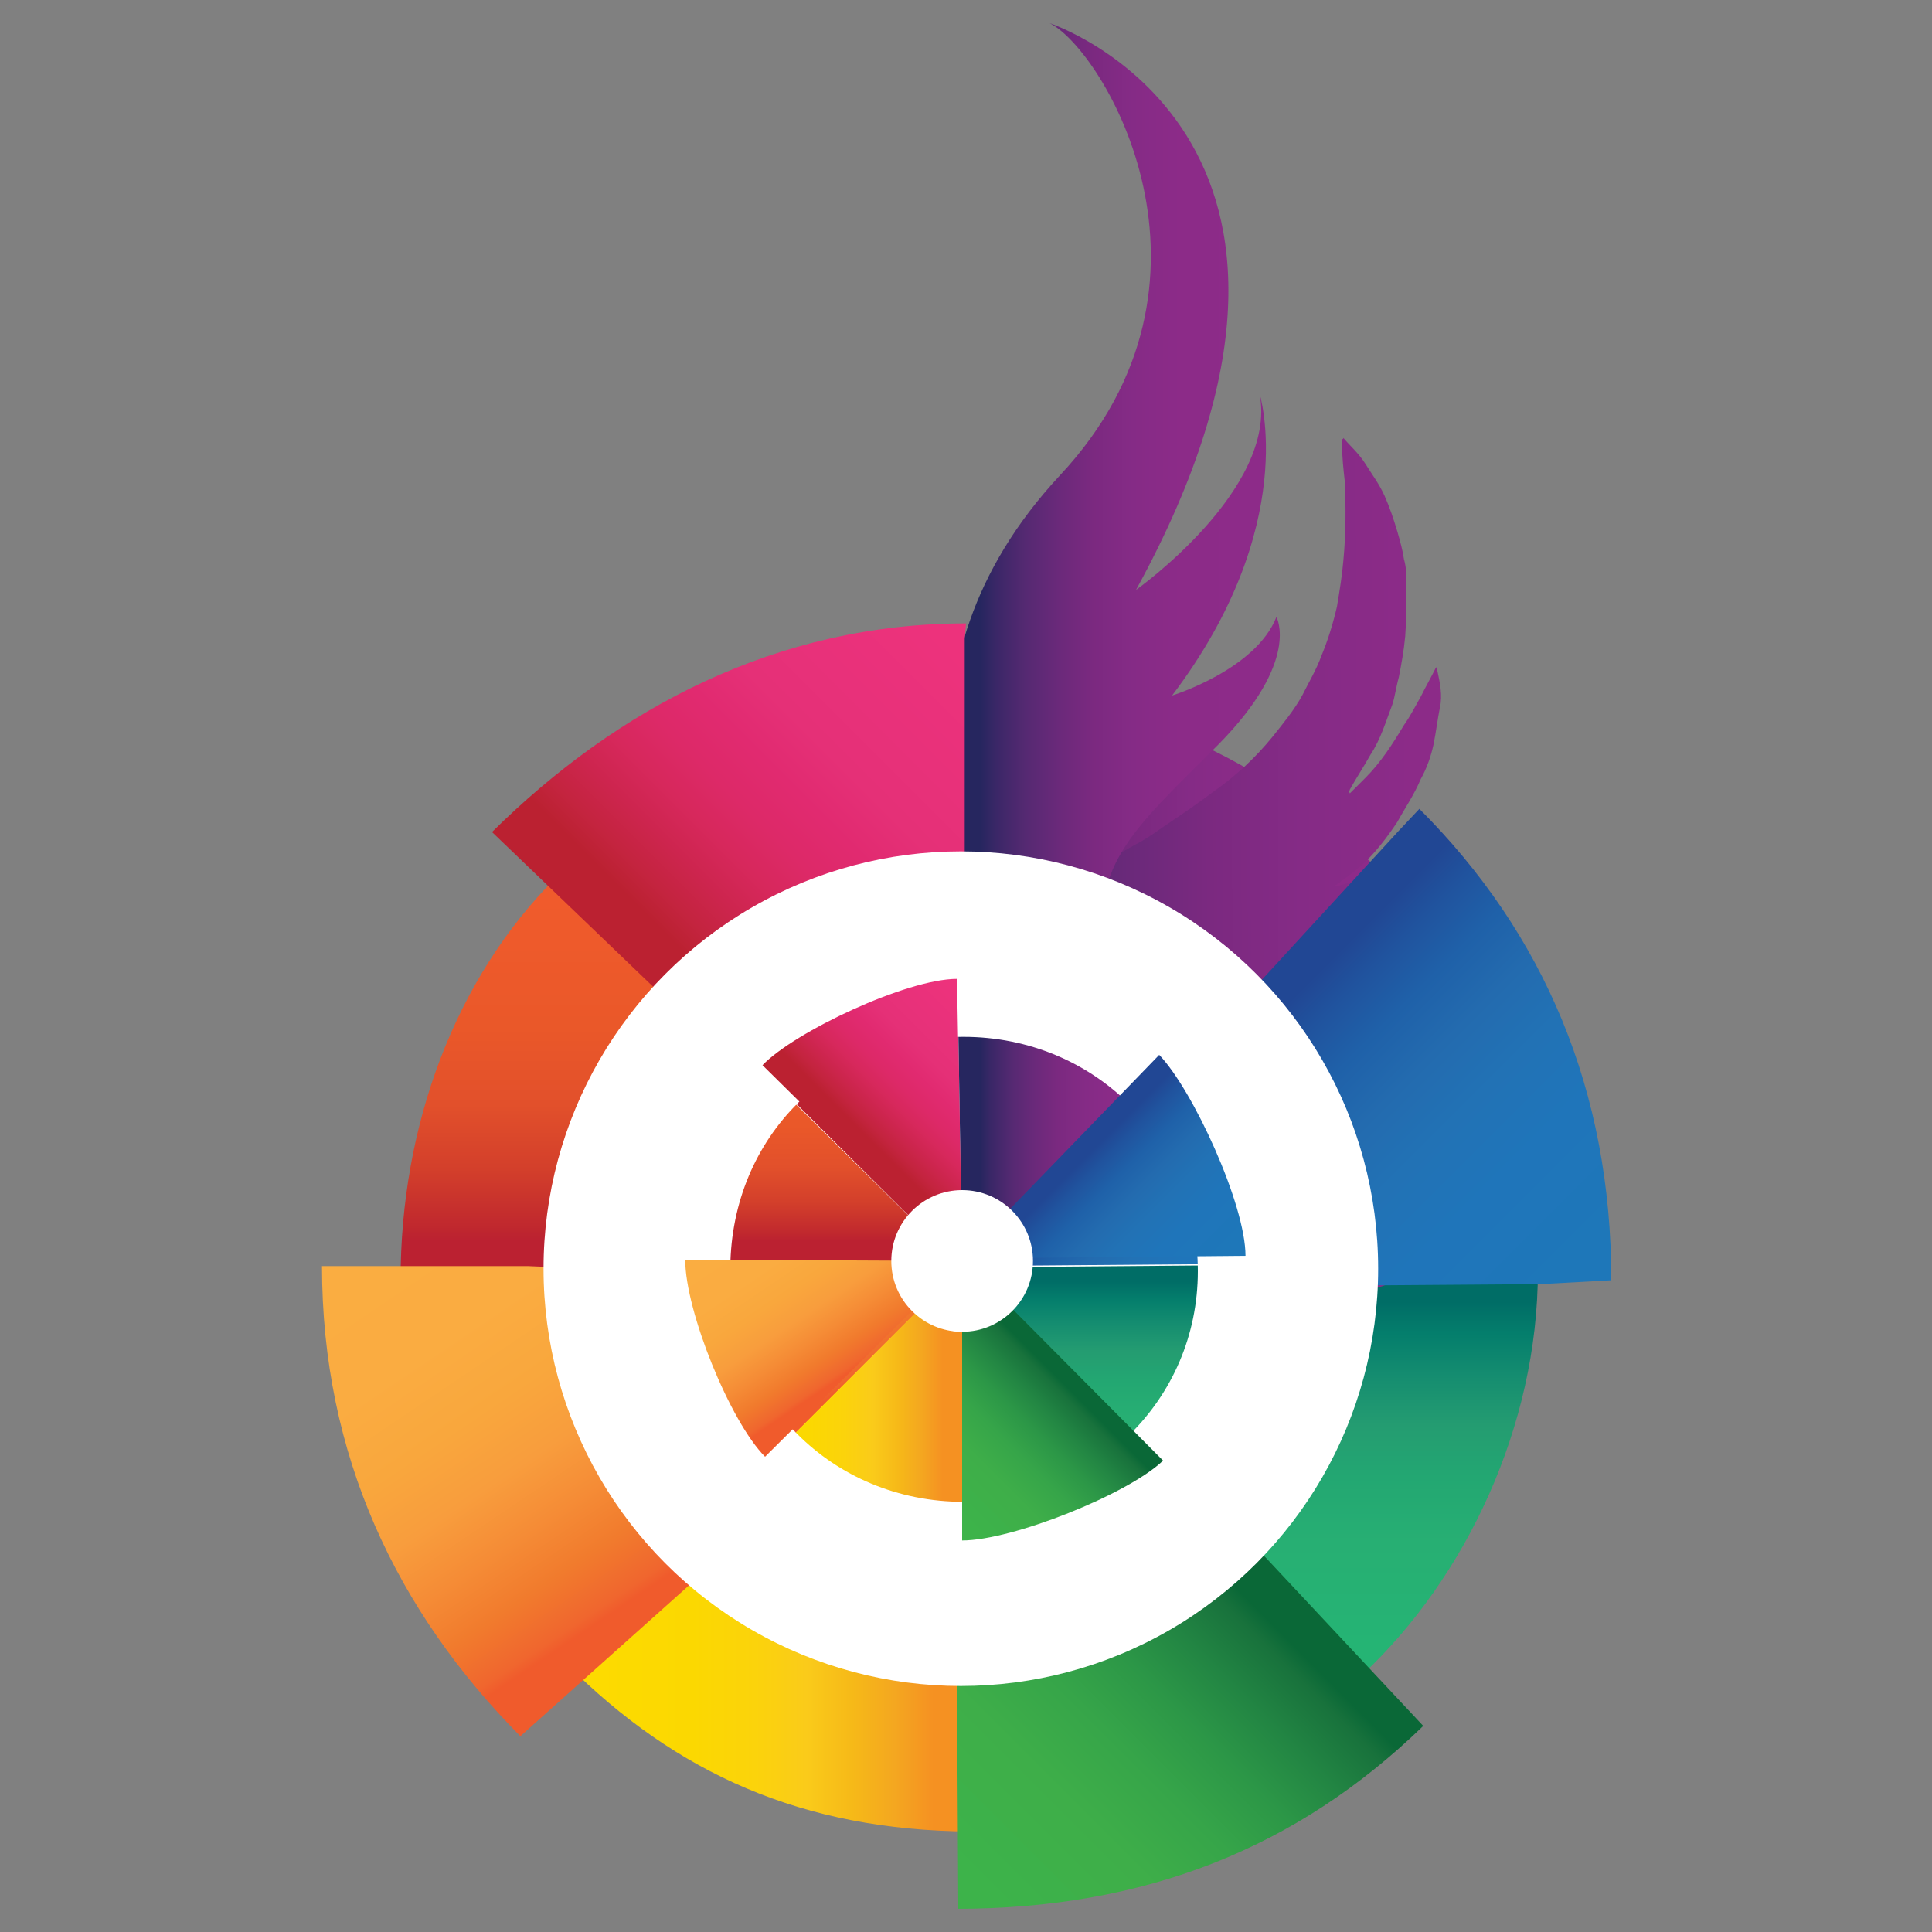 <svg xmlns="http://www.w3.org/2000/svg" xmlns:xlink="http://www.w3.org/1999/xlink" id="Layer_1" x="0px" y="0px" viewBox="0 0 150 150" style="enable-background:new 0 0 150 150;" xml:space="preserve"><rect x="0" y="0" width="150" height="150" fill="#808080" stroke="none"/> <style type="text/css"> .st0{fill:url(#SVGID_1_);} .st1{fill:url(#SVGID_2_);} .st2{fill:url(#SVGID_3_);} .st3{fill:url(#SVGID_4_);} .st4{fill:url(#SVGID_5_);} .st5{fill:url(#SVGID_6_);} .st6{fill:url(#SVGID_7_);} .st7{fill:url(#SVGID_8_);} .st8{fill:url(#SVGID_9_);} .st9{fill:url(#SVGID_10_);} .st10{fill:#FFFFFF;} .st11{clip-path:url(#SVGID_12_);} .st12{fill:url(#SVGID_13_);} .st13{fill:url(#SVGID_14_);} .st14{fill:url(#SVGID_15_);} .st15{fill:url(#SVGID_16_);} .st16{fill:url(#SVGID_17_);} .st17{fill:url(#SVGID_18_);} .st18{fill:url(#SVGID_19_);} .st19{fill:url(#SVGID_20_);} .st20{fill:url(#SVGID_21_);} .st21{fill:url(#SVGID_22_);} .st22{fill:url(#SVGID_23_);} .st23{fill:url(#SVGID_24_);} </style> <g> <g> <linearGradient id="SVGID_1_" gradientUnits="userSpaceOnUse" x1="-206.374" y1="-705.857" x2="-185.417" y2="-705.857" gradientTransform="matrix(1.603 0 0 -1.603 404.474 -1065.273)"> <stop offset="0" style="stop-color:#26265F"></stop> <stop offset="9.700001e-02" style="stop-color:#26265F"></stop> <stop offset="0.144" style="stop-color:#3A2767"></stop> <stop offset="0.234" style="stop-color:#552972"></stop> <stop offset="0.332" style="stop-color:#6A297A"></stop> <stop offset="0.438" style="stop-color:#7B2980"></stop> <stop offset="0.558" style="stop-color:#852B86"></stop> <stop offset="0.703" style="stop-color:#8C2B88"></stop> <stop offset="0.939" style="stop-color:#8D2B89"></stop> <stop offset="1" style="stop-color:#8D2B89"></stop> </linearGradient> <path class="st0" d="M74.6,66.8c17.5,2.5,15.7,6.5,21.7,12.2L107,67.5C98.5,59.1,87.3,53.4,73.6,54v12.8 C73.9,66.8,74.2,66.7,74.6,66.8z"></path> <linearGradient id="SVGID_2_" gradientUnits="userSpaceOnUse" x1="-205.209" y1="-746.035" x2="-224.852" y2="-746.035" gradientTransform="matrix(1.603 0 0 -1.603 404.474 -1065.273)"> <stop offset="0" style="stop-color:#F59122"></stop> <stop offset="9.700001e-02" style="stop-color:#F59122"></stop> <stop offset="0.193" style="stop-color:#F4A720"></stop> <stop offset="0.296" style="stop-color:#F6B918"></stop> <stop offset="0.41" style="stop-color:#FACB1A"></stop> <stop offset="0.537" style="stop-color:#FBD30B"></stop> <stop offset="0.691" style="stop-color:#FBD801"></stop> <stop offset="0.939" style="stop-color:#FDDB00"></stop> <stop offset="1" style="stop-color:#FDDB00"></stop> </linearGradient> <path class="st1" d="M54.2,119.6l-10.2,9.6c8.5,8.5,18.3,12.9,31.3,13l-0.9-11.6C68,128.1,60.2,125.6,54.2,119.6z"></path> <linearGradient id="SVGID_3_" gradientUnits="userSpaceOnUse" x1="-185.501" y1="-725.698" x2="-185.501" y2="-745.48" gradientTransform="matrix(1.603 0 0 -1.603 404.474 -1065.273)"> <stop offset="0" style="stop-color:#006D66"></stop> <stop offset="9.700001e-02" style="stop-color:#006D66"></stop> <stop offset="0.174" style="stop-color:#047E6C"></stop> <stop offset="0.279" style="stop-color:#158D70"></stop> <stop offset="0.396" style="stop-color:#249C71"></stop> <stop offset="0.526" style="stop-color:#23A772"></stop> <stop offset="0.684" style="stop-color:#27AF73"></stop> <stop offset="0.939" style="stop-color:#25B474"></stop> <stop offset="1" style="stop-color:#25B474"></stop> </linearGradient> <path class="st2" d="M94.7,118.8l11.1,11.2c8-7.5,13.6-19.3,13.6-31.3l-14.6,0.1C103.3,112.3,100.8,112.7,94.7,118.8z"></path> <linearGradient id="SVGID_4_" gradientUnits="userSpaceOnUse" x1="-223.331" y1="-726.553" x2="-223.331" y2="-706.841" gradientTransform="matrix(1.603 0 0 -1.603 404.474 -1065.273)"> <stop offset="0" style="stop-color:#BB2131"></stop> <stop offset="9.700001e-02" style="stop-color:#BB2131"></stop> <stop offset="0.131" style="stop-color:#C0282E"></stop> <stop offset="0.272" style="stop-color:#D33F2B"></stop> <stop offset="0.431" style="stop-color:#E2502B"></stop> <stop offset="0.623" style="stop-color:#EA5829"></stop> <stop offset="0.939" style="stop-color:#F05B2C"></stop> <stop offset="1" style="stop-color:#F05B2C"></stop> </linearGradient> <path class="st3" d="M61.9,86L43.2,68.1c-7.9,7.9-12.1,19.3-12.1,31.3l-0.3-0.7L57,98.2C61.9,86,57.6,92.9,61.9,86z"></path> </g> <linearGradient id="SVGID_5_" gradientUnits="userSpaceOnUse" x1="29.637" y1="80.177" x2="89.312" y2="80.177" gradientTransform="matrix(1 -3.578628e-03 -3.578628e-03 -1 38.401 152.278)"> <stop offset="0" style="stop-color:#26265F"></stop> <stop offset="9.700001e-02" style="stop-color:#26265F"></stop> <stop offset="0.144" style="stop-color:#3A2767"></stop> <stop offset="0.234" style="stop-color:#552972"></stop> <stop offset="0.332" style="stop-color:#6A297A"></stop> <stop offset="0.438" style="stop-color:#7B2980"></stop> <stop offset="0.558" style="stop-color:#852B86"></stop> <stop offset="0.703" style="stop-color:#8C2B88"></stop> <stop offset="0.939" style="stop-color:#8D2B89"></stop> <stop offset="1" style="stop-color:#8D2B89"></stop> </linearGradient> <path class="st4" d="M74.7,76.9c0,0.1,0,0.2,0,0.3c0.2-0.4,0.4-0.7,0.6-1.1c0.8-1.5,1.8-2.8,2.9-4c0.9-1,2-1.8,3.1-2.6 c1.1-0.8,2.3-1.5,3.5-2.1c1.1-0.5,2.2-1.2,3.3-1.8c1-0.5,1.9-1.2,2.8-1.8c1.2-0.8,2.2-1.5,3.4-2.4c1.7-1.2,3.2-2.6,4.5-4.2 c0.8-1,1.7-2.1,2.3-3.2c0.5-1,1.1-2,1.5-3.1c0.5-1.2,0.9-2.5,1.2-3.8c0.2-1.2,0.4-2.4,0.5-3.6c0.2-2.1,0.2-4.2,0.1-6.2 c-0.1-0.9-0.2-1.8-0.2-2.7c0-0.2,0-0.3,0-0.5c0,0,0.1,0,0.1-0.1c0.5,0.6,1.2,1.2,1.7,2c0.5,0.8,1.1,1.6,1.5,2.5s0.7,1.8,1,2.8 c0.2,0.7,0.4,1.4,0.5,2.1c0.2,0.7,0.2,1.3,0.2,2c0,1.3,0,2.7-0.1,4c-0.1,1.1-0.3,2.2-0.5,3.2c-0.2,0.7-0.3,1.5-0.5,2.1 c-0.5,1.3-0.9,2.7-1.7,3.9c-0.5,0.9-1.1,1.8-1.6,2.7c0,0.1-0.1,0.1-0.1,0.2c0,0,0.1,0,0.1,0.1c0.4-0.4,0.8-0.8,1.2-1.2 c1.2-1.2,2.1-2.6,3-4.1c0.5-0.7,0.9-1.5,1.3-2.2c0.4-0.8,0.8-1.5,1.2-2.3c0.1,0.1,0.1,0.2,0.1,0.3c0.2,0.9,0.4,1.9,0.2,2.8 c-0.2,1-0.3,1.9-0.5,2.9c-0.2,0.9-0.5,1.8-1,2.7c-0.5,1.2-1.2,2.2-1.8,3.3c-0.8,1.2-1.7,2.4-2.8,3.4c-0.7,0.6-1.4,1.1-2.1,1.6 c0.2,0.1,1.9-0.5,3.1-1.2c1-0.5,1.9-1.2,2.7-2.1h0.1c-0.1,0.4-0.1,0.8-0.2,1.1c-0.5,2.1-1.7,3.8-3.2,5.2c-0.3,0.3-0.7,0.6-1.2,1.1 c0.2,0,0.3,0.1,0.5,0.1c0.5,0,0.9,0,1.4,0c0.1,0,0.2,0.2,0.2,0.2c0,0.3,0,0.6-0.1,0.8c0,0.4-0.1,0.7-0.1,1.1c-0.4,0-0.8,0-1.2,0 c-0.3,0-0.5,0-0.7,0.2c-0.9,1.4-2.2,2.5-3.5,3.3c-0.8,0.5-1.8,0.9-2.7,1.3c-1.2,0.5-2.5,0.8-3.9,1.2c-0.6,0.2-1.3,0.2-2,0.4 c-0.1,0-0.2,0.1-0.3,0.2c2.2,0.5,4.3,0.7,6.5,0.2c-0.5,0.6-1,1-1.5,1.3c-1.2,0.7-2.5,1.2-3.9,1.4c-1.5,0.3-2.9,0.4-4.5,0.5 c-0.1,0-0.1,0-0.2,0c0.2,0.2,0.3,0.5,0.4,0.7c0.5,0.8,0.9,1.8,1.4,2.6c0.3,0.5,0.7,0.9,1.3,1.2c0.2,0.1,0.3,0.1,0.5,0.2v0.1 c-0.2,0-0.5,0.1-0.8,0c-0.8-0.1-1.7-0.5-2.4-0.9c-1.3-1-2.6-2-3.9-3c-0.8-0.6-1.7-1.3-2.7-1.7c-0.1,0-0.1,0-0.2,0 c0.4,0.3,0.8,0.6,1.2,0.9c1.5,1.2,2.7,2.4,4,3.7c0.9,0.9,1.8,1.8,2.9,2.6c0.3,0.2,0.7,0.4,1,0.6c-1.8-0.2-3.5-0.8-5.3-1.5 c0.1,0.1,0.1,0.1,0.2,0.2c1.1,0.5,2.2,1,3.2,1.5s2.1,0.8,3.2,1.2c0.8,0.2,1.7,0.5,2.5,0.6c1.7,0.4,3.3,0.5,5,0.5 c0.7,0,1.5-0.1,2.2-0.2c0.8-0.2,1.6-0.5,2.5-0.7c-0.1,0.2-0.2,0.3-0.3,0.4c-0.6,0.6-1.4,1-2.2,1.3c-0.9,0.3-1.9,0.6-2.8,0.7 C98.7,96,97.6,96,96.5,96c-0.8,0-1.5-0.2-2.4-0.2c-0.1,0-0.2,0-0.2,0v0.1c0.6,0.2,1.3,0.3,1.9,0.5c0.7,0.1,1.3,0.2,2,0.2 c0.8,0.1,1.7,0.1,2.6,0.1c1-0.1,2.1-0.2,3.1-0.3c0.9-0.2,1.8-0.2,2.8-0.4c0.8-0.2,1.5-0.3,2.2-0.5c0.7-0.2,1.5-0.4,2.2-0.5 c0.1,0,0.2,0,0.3,0c-0.2,0.2-0.3,0.4-0.5,0.5c-1.2,1-2.5,1.7-4,2.2c-0.8,0.2-1.8,0.5-2.6,0.7c-0.6,0.2-1.3,0.2-1.9,0.2 c-0.8,0.1-1.5,0.1-2.2,0.1c-0.8,0-1.7-0.1-2.5-0.2c-0.2,0-0.3,0-0.5,0.1c4.8,1.5,9.6,1.2,14.2-0.4c-3.2,1.8-6.5,2.7-10.1,2.8 c-3.6,0.2-7-0.5-10.3-2c0.8,0.6,1.6,1.1,2.5,1.5c-2.7-0.2-5.2-0.8-7.5-2.5c0,0,0,0.1-0.1,0.1c0.3,0.2,0.5,0.5,0.8,0.8 c0.3,0.2,0.6,0.5,0.8,0.7c-1.9-0.5-3.8-1.2-5.2-2.7l-0.1,0.1c0.2,0.3,0.4,0.6,0.6,0.8C83,98,83,98.4,82.7,99 c-0.2,0.5-0.5,0.9-0.6,1.5c-0.1,0.1-0.2,0.2-0.2,0.3c0-0.4,0.1-0.8,0.1-1.1h-0.1c-0.3,0.5-0.6,1.2-0.8,1.7H81c0-0.4,0-0.7,0-1.1 c0,0,0,0-0.1-0.1c-0.2,0.2-0.4,0.5-0.5,0.8c-0.7,1.3-1.6,2.3-2.8,3.2c0.1-0.3,0.2-0.6,0.3-1c-1.4,1.3-2.8,2.7-4.1,4 c0.2,0.2,0.5,0.4,0.8,0.7c0.2,0.3,0.5,0.6,0.7,1c0.2,0.5,0,0.8-0.5,1c-0.3,0.1-0.6,0.1-0.9,0.1c0.1-0.1,0.2-0.2,0.2-0.3 c0.3-0.4,0.2-0.8-0.1-1c-0.9-0.6-2-0.8-3.2-0.5c-0.5,0.1-0.8,0.5-0.8,1c-0.3-0.4-0.4-0.8-0.3-1.2c0.1-0.3,0.3-0.5,0.6-0.6 c0.4-0.1,0.7-0.2,1.1-0.3c-0.5-0.2-1.1-0.1-1.8,0.4c-0.1-0.4-0.2-0.8,0.1-1.2c0.3-0.4,0.7-0.2,1.1-0.3c-0.2-0.1-0.5-0.2-0.7-0.4 c0.5-0.2,0.8-0.2,1.2-0.2c0.4,0.2,0.8,0.3,1.2,0.5c0-0.3-0.2-0.6-0.6-0.8c-0.3-0.1-0.6-0.2-1-0.2c-0.7,0-1.3,0-2,0.2 c-0.5,0.2-0.8,0.5-0.7,1.2c-0.4-0.4-0.6-0.8-0.5-1.3s0.5-0.6,0.8-0.8c0.2-0.1,0.5-0.2,0.8-0.2c-0.5-0.2-1.3,0.1-1.8,0.6 c-0.2-0.2-0.3-0.8-0.2-1.2c0.1-0.2,0.2-0.2,1.1-0.5c-0.2-0.1-0.5-0.2-0.7-0.2v-0.1c0.2-0.1,0.5-0.2,0.7-0.2 c0.6-0.1,1.2,0.1,1.8,0.3c0.2,0.1,0.4,0.2,0.5,0.2c0.2,0.1,0.3,0,0.4-0.2c0.2-0.4,0.4-0.8,0.6-1.1c0.1-0.2,0-0.5-0.2-0.5 c0,0-0.1,0-0.2,0.1c-0.1,0.1-0.2,0.2-0.2,0.3c0.2-0.4,0.4-0.8,0.5-1.1l-0.1-0.1c-0.2,0.1-0.2,0.1-0.4,0.2c-0.1-0.2,0-0.5,0.2-0.8 c0.4-0.6,0.8-1.2,1.2-1.8c0-0.1,0.1-0.1,0.1-0.2c-0.1,0-0.2,0.1-0.3,0.1c0.4-0.6,0.7-1.2,1-1.8c0,0,0,0,0-0.1 c0.2-0.2,0.3-0.4,0.2-0.7c-0.3-0.9-0.5-1.8-0.8-2.8c-0.2-0.5-0.6-1-0.9-1.5c0-0.1-0.1-0.1-0.2-0.2c0.5,0.2,0.8,0.4,1.2,0.6v-0.1 c-0.3-0.2-0.7-0.5-1-0.8c-0.5-0.4-0.8-0.8-1.3-1.3c-1.2-1.2-2.4-2.5-3.6-3.8c-0.8-0.8-1.6-1.4-2.6-1.9c1.7,0.3,3.2,1.1,4.8,1.8 c0,0,0-0.1,0.1-0.1c-0.5-0.3-0.9-0.6-1.4-0.9c-1.1-0.6-2.2-1.2-3.3-1.7c-1.2-0.5-2.4-0.9-3.6-1.2c-1.2-0.3-2.5-0.4-3.8-0.4 c-0.8,0.1-1.7,0.2-2.5,0.6c-0.5,0.2-0.7,0.6-0.3,1.3c-0.5-0.1-0.8-0.2-1.2-0.5c-0.7-0.5-0.8-1.3-0.3-2.1c0.2-0.5,0.6-0.8,1-1.2 c0.1-0.2,0.2-0.2,0.2-0.4c0.1-0.8,0.3-1.6,0.7-2.4c0.5-0.8,1.1-1.5,1.8-2.1c0.7-0.5,1.5-0.8,2.3-1c0.5-0.1,1-0.2,1.5-0.2 c0.6-0.1,1.3-0.2,1.9-0.1c1,0.1,2,0.2,2.9,0.4c0.7,0.2,1.4,0.3,2.1,0.5c1.1,0.4,2.1,0.8,3.1,1.2c0.5,0.2,0.9,0.5,1.4,0.8 c0.1,0,0.1,0.1,0.2,0c-0.1-0.1-0.1-0.2-0.2-0.2c-0.4-0.3-0.8-0.6-1.2-1c-0.1-0.1-0.2-0.2-0.2-0.2"></path> <linearGradient id="SVGID_6_" gradientUnits="userSpaceOnUse" x1="73.614" y1="111.054" x2="99.23" y2="111.054" gradientTransform="matrix(1 0 0 -1 0 150.39)"> <stop offset="0" style="stop-color:#26265F"></stop> <stop offset="9.700001e-02" style="stop-color:#26265F"></stop> <stop offset="0.144" style="stop-color:#3A2767"></stop> <stop offset="0.234" style="stop-color:#552972"></stop> <stop offset="0.332" style="stop-color:#6A297A"></stop> <stop offset="0.438" style="stop-color:#7B2980"></stop> <stop offset="0.558" style="stop-color:#852B86"></stop> <stop offset="0.703" style="stop-color:#8C2B88"></stop> <stop offset="0.939" style="stop-color:#8D2B89"></stop> <stop offset="1" style="stop-color:#8D2B89"></stop> </linearGradient> <path class="st5" d="M75.7,68c0,0-7.5-16,6.6-31.1s3.4-33-0.8-35.1c0,0,26.1,8.6,6.7,44c0,0,11-7.8,9.6-15.2c0,0,3.2,10.2-6.8,23.4 c0,0,6.5-2,8.1-6.1c0,0,1.9,3.4-4.5,9.9c-6.5,6.5-10.7,9.9-8.2,17.1s-11-6.8-11-6.8"></path> <g> <linearGradient id="SVGID_7_" gradientUnits="userSpaceOnUse" x1="-222.07" y1="-711.027" x2="-205.514" y2="-694.471" gradientTransform="matrix(1.603 0 0 -1.603 404.474 -1065.273)"> <stop offset="0" style="stop-color:#BB2131"></stop> <stop offset="9.700001e-02" style="stop-color:#BB2131"></stop> <stop offset="0.155" style="stop-color:#C4243F"></stop> <stop offset="0.231" style="stop-color:#CD254E"></stop> <stop offset="0.313" style="stop-color:#D7285C"></stop> <stop offset="0.4" style="stop-color:#DD2968"></stop> <stop offset="0.496" style="stop-color:#E12A70"></stop> <stop offset="0.603" style="stop-color:#E53077"></stop> <stop offset="0.732" style="stop-color:#E8317A"></stop> <stop offset="0.939" style="stop-color:#ED327C"></stop> <stop offset="1" style="stop-color:#ED327C"></stop> </linearGradient> <path class="st6" d="M52.9,77.2c9.6-7.9,12.6-7.9,22-8.3V49.6l0.1-1.2c-14.7,0-27.1,6.6-36.8,16.2l12.5,12"></path> <linearGradient id="SVGID_8_" gradientUnits="userSpaceOnUse" x1="-220.92" y1="-744.332" x2="-234.481" y2="-724.228" gradientTransform="matrix(1.603 0 0 -1.603 404.474 -1065.273)"> <stop offset="0" style="stop-color:#F05B2C"></stop> <stop offset="9.700001e-02" style="stop-color:#F05B2C"></stop> <stop offset="0.12" style="stop-color:#F0662E"></stop> <stop offset="0.22" style="stop-color:#F17B2D"></stop> <stop offset="0.327" style="stop-color:#F58C36"></stop> <stop offset="0.445" style="stop-color:#F89D3D"></stop> <stop offset="0.577" style="stop-color:#F9A73D"></stop> <stop offset="0.736" style="stop-color:#FAAC41"></stop> <stop offset="0.994" style="stop-color:#FAAD41"></stop> <stop offset="1" style="stop-color:#FAAD41"></stop> </linearGradient> <path class="st7" d="M41,98.3H25c0,14.7,5.8,26.8,15.4,36.5l14.2-12.7c-8.2-10.2-8.8-14.2-8.8-23.6L41,98.3z"></path> <linearGradient id="SVGID_9_" gradientUnits="userSpaceOnUse" x1="-189.296" y1="-741.496" x2="-205.317" y2="-757.516" gradientTransform="matrix(1.603 0 0 -1.603 404.474 -1065.273)"> <stop offset="0" style="stop-color:#0A6837"></stop> <stop offset="9.700001e-02" style="stop-color:#0A6837"></stop> <stop offset="0.139" style="stop-color:#18723C"></stop> <stop offset="0.25" style="stop-color:#228543"></stop> <stop offset="0.372" style="stop-color:#2C9747"></stop> <stop offset="0.509" style="stop-color:#36A549"></stop> <stop offset="0.673" style="stop-color:#3EAE49"></stop> <stop offset="0.939" style="stop-color:#3DB34A"></stop> <stop offset="1" style="stop-color:#3DB34A"></stop> </linearGradient> <path class="st8" d="M74.3,130.5l0.1,17.7c-0.1,0-0.1,0-0.2,0l0,0c14.7,0,26.5-4.7,36.3-14.2l-13.1-14 c-10.6,7.6-11.8,10.1-21.2,10.1C76,130.1,74.3,130.5,74.3,130.5z"></path> <linearGradient id="SVGID_10_" gradientUnits="userSpaceOnUse" x1="-189.924" y1="-709.955" x2="-173.856" y2="-726.023" gradientTransform="matrix(1.603 0 0 -1.603 404.474 -1065.273)"> <stop offset="0" style="stop-color:#214794"></stop> <stop offset="9.700001e-02" style="stop-color:#214794"></stop> <stop offset="0.171" style="stop-color:#20539E"></stop> <stop offset="0.277" style="stop-color:#1F61A9"></stop> <stop offset="0.394" style="stop-color:#236BAF"></stop> <stop offset="0.525" style="stop-color:#2272B5"></stop> <stop offset="0.683" style="stop-color:#1F75BA"></stop> <stop offset="0.939" style="stop-color:#1E77B9"></stop> <stop offset="1" style="stop-color:#1E77B9"></stop> </linearGradient> <path class="st9" d="M97.3,76.8c9.9,10,8.6,13.2,8.8,23l13.5-0.1c0,0.1,0-0.1,0,0l5.5-0.3c0-14.7-5.2-26.9-14.9-36.6l-1.6,1.7"></path> </g> <circle class="st10" cx="74.6" cy="98.5" r="32.4"></circle> <g> <g> <g> <defs> <path id="SVGID_11_" d="M74.8,80.5c10.2,0,18.2,8,18.2,18.2c0,10-8.1,17.9-18.2,17.9c-10.2,0-18.2-8-18.1-18.2 C56.8,88.2,64.6,80.5,74.8,80.5z M79.7,98.5c0.1-2.8-2-4.9-4.8-5c-2.8-0.1-4.9,1.9-5,4.7c-0.1,2.8,2.1,5.2,4.9,5.2 C77.6,103.3,79.7,101.2,79.7,98.5z"></path> </defs> <clipPath id="SVGID_12_"> <use xlink:href="#SVGID_11_" style="overflow:visible;"></use> </clipPath> <g class="st11"> <g> <linearGradient id="SVGID_13_" gradientUnits="userSpaceOnUse" x1="-211.15" y1="-720.451" x2="-203.464" y2="-712.765" gradientTransform="matrix(1.603 0 0 -1.603 404.474 -1065.273)"> <stop offset="0" style="stop-color:#BB2131"></stop> <stop offset="9.700001e-02" style="stop-color:#BB2131"></stop> <stop offset="0.155" style="stop-color:#C4243F"></stop> <stop offset="0.231" style="stop-color:#CD254E"></stop> <stop offset="0.313" style="stop-color:#D7285C"></stop> <stop offset="0.4" style="stop-color:#DD2968"></stop> <stop offset="0.496" style="stop-color:#E12A70"></stop> <stop offset="0.603" style="stop-color:#E53077"></stop> <stop offset="0.732" style="stop-color:#E8317A"></stop> <stop offset="0.939" style="stop-color:#ED327C"></stop> <stop offset="1" style="stop-color:#ED327C"></stop> </linearGradient> <path class="st12" d="M74.7,98.5l-0.4-24.9c-4.4,0-14.2,4.6-17.1,7.5L74.7,98.5z"></path> <linearGradient id="SVGID_14_" gradientUnits="userSpaceOnUse" x1="-210.332" y1="-732.341" x2="-216.702" y2="-722.896" gradientTransform="matrix(1.603 0 0 -1.603 404.474 -1065.273)"> <stop offset="0" style="stop-color:#F05B2C"></stop> <stop offset="9.700001e-02" style="stop-color:#F05B2C"></stop> <stop offset="0.12" style="stop-color:#F0662E"></stop> <stop offset="0.22" style="stop-color:#F17B2D"></stop> <stop offset="0.327" style="stop-color:#F58C36"></stop> <stop offset="0.445" style="stop-color:#F89D3D"></stop> <stop offset="0.577" style="stop-color:#F9A73D"></stop> <stop offset="0.736" style="stop-color:#FAAC41"></stop> <stop offset="0.994" style="stop-color:#FAAD41"></stop> <stop offset="1" style="stop-color:#FAAD41"></stop> </linearGradient> <path class="st13" d="M57.4,115.6l17.3-17.2l-24.3-0.1C50.4,102.9,54.3,112.6,57.4,115.6z"></path> <linearGradient id="SVGID_15_" gradientUnits="userSpaceOnUse" x1="-200.152" y1="-731.167" x2="-207.863" y2="-738.878" gradientTransform="matrix(1.603 0 0 -1.603 404.474 -1065.273)"> <stop offset="0" style="stop-color:#0A6837"></stop> <stop offset="9.700001e-02" style="stop-color:#0A6837"></stop> <stop offset="0.139" style="stop-color:#18723C"></stop> <stop offset="0.25" style="stop-color:#228543"></stop> <stop offset="0.372" style="stop-color:#2C9747"></stop> <stop offset="0.509" style="stop-color:#36A549"></stop> <stop offset="0.673" style="stop-color:#3EAE49"></stop> <stop offset="0.939" style="stop-color:#3DB34A"></stop> <stop offset="1" style="stop-color:#3DB34A"></stop> </linearGradient> <path class="st14" d="M74.7,98.3V123c4.5,0,14.6-4.1,17.6-7L74.7,98.3z"></path> <linearGradient id="SVGID_16_" gradientUnits="userSpaceOnUse" x1="-200.266" y1="-720.077" x2="-192.425" y2="-727.918" gradientTransform="matrix(1.603 0 0 -1.603 404.474 -1065.273)"> <stop offset="0" style="stop-color:#214794"></stop> <stop offset="9.700001e-02" style="stop-color:#214794"></stop> <stop offset="0.171" style="stop-color:#20539E"></stop> <stop offset="0.277" style="stop-color:#1F61A9"></stop> <stop offset="0.394" style="stop-color:#236BAF"></stop> <stop offset="0.525" style="stop-color:#2272B5"></stop> <stop offset="0.683" style="stop-color:#1F75BA"></stop> <stop offset="0.939" style="stop-color:#1E77B9"></stop> <stop offset="1" style="stop-color:#1E77B9"></stop> </linearGradient> <path class="st15" d="M74.7,98.3l25-0.2c0-4.5-4.6-14.6-7.5-17.6L74.7,98.3z"></path> </g> <g> <linearGradient id="SVGID_17_" gradientUnits="userSpaceOnUse" x1="-205.938" y1="-718.005" x2="-194.782" y2="-718.005" gradientTransform="matrix(1.603 0 0 -1.603 404.474 -1065.273)"> <stop offset="0" style="stop-color:#26265F"></stop> <stop offset="9.700001e-02" style="stop-color:#26265F"></stop> <stop offset="0.144" style="stop-color:#3A2767"></stop> <stop offset="0.234" style="stop-color:#552972"></stop> <stop offset="0.332" style="stop-color:#6A297A"></stop> <stop offset="0.438" style="stop-color:#7B2980"></stop> <stop offset="0.558" style="stop-color:#852B86"></stop> <stop offset="0.703" style="stop-color:#8C2B88"></stop> <stop offset="0.939" style="stop-color:#8D2B89"></stop> <stop offset="1" style="stop-color:#8D2B89"></stop> </linearGradient> <path class="st16" d="M92.1,80.5c-2.7-2.7-13.8-6.9-17.8-6.9l0.4,24.7L92.1,80.5z"></path> <linearGradient id="SVGID_18_" gradientUnits="userSpaceOnUse" x1="-205.606" y1="-733.377" x2="-216.459" y2="-733.377" gradientTransform="matrix(1.603 0 0 -1.603 404.474 -1065.273)"> <stop offset="0" style="stop-color:#F59122"></stop> <stop offset="9.700001e-02" style="stop-color:#F59122"></stop> <stop offset="0.193" style="stop-color:#F4A720"></stop> <stop offset="0.296" style="stop-color:#F6B918"></stop> <stop offset="0.41" style="stop-color:#FACB1A"></stop> <stop offset="0.537" style="stop-color:#FBD30B"></stop> <stop offset="0.691" style="stop-color:#FBD801"></stop> <stop offset="0.939" style="stop-color:#FDDB00"></stop> <stop offset="1" style="stop-color:#FDDB00"></stop> </linearGradient> <path class="st17" d="M57.4,115.6c2.6,2.6,13.4,7.4,17.3,7.4V98.3L57.4,115.6z"></path> </g> <g> <linearGradient id="SVGID_19_" gradientUnits="userSpaceOnUse" x1="-197.847" y1="-725.546" x2="-197.847" y2="-736.718" gradientTransform="matrix(1.603 0 0 -1.603 404.474 -1065.273)"> <stop offset="0" style="stop-color:#006D66"></stop> <stop offset="9.700001e-02" style="stop-color:#006D66"></stop> <stop offset="0.174" style="stop-color:#047E6C"></stop> <stop offset="0.279" style="stop-color:#158D70"></stop> <stop offset="0.396" style="stop-color:#249C71"></stop> <stop offset="0.526" style="stop-color:#23A772"></stop> <stop offset="0.684" style="stop-color:#27AF73"></stop> <stop offset="0.939" style="stop-color:#25B474"></stop> <stop offset="1" style="stop-color:#25B474"></stop> </linearGradient> <path class="st18" d="M92.3,116.1c2.3-2.3,7.4-14.4,7.4-17.9l-24.9,0.2L92.3,116.1z"></path> <linearGradient id="SVGID_20_" gradientUnits="userSpaceOnUse" x1="-213.315" y1="-725.704" x2="-213.315" y2="-715.003" gradientTransform="matrix(1.603 0 0 -1.603 404.474 -1065.273)"> <stop offset="0" style="stop-color:#BB2131"></stop> <stop offset="9.700001e-02" style="stop-color:#BB2131"></stop> <stop offset="0.131" style="stop-color:#C0282E"></stop> <stop offset="0.272" style="stop-color:#D33F2B"></stop> <stop offset="0.431" style="stop-color:#E2502B"></stop> <stop offset="0.623" style="stop-color:#EA5829"></stop> <stop offset="0.939" style="stop-color:#F05B2C"></stop> <stop offset="1" style="stop-color:#F05B2C"></stop> </linearGradient> <path class="st19" d="M57.2,81.2c-2.4,2.4-6.9,13.6-6.9,17.2h24.3L57.2,81.2z"></path> </g> </g> </g> </g> </g> <g> <linearGradient id="SVGID_21_" gradientUnits="userSpaceOnUse" x1="-210.553" y1="-720.719" x2="-203.756" y2="-713.921" gradientTransform="matrix(1.603 0 0 -1.603 404.474 -1065.273)"> <stop offset="0" style="stop-color:#BB2131"></stop> <stop offset="9.700001e-02" style="stop-color:#BB2131"></stop> <stop offset="0.155" style="stop-color:#C4243F"></stop> <stop offset="0.231" style="stop-color:#CD254E"></stop> <stop offset="0.313" style="stop-color:#D7285C"></stop> <stop offset="0.4" style="stop-color:#DD2968"></stop> <stop offset="0.496" style="stop-color:#E12A70"></stop> <stop offset="0.603" style="stop-color:#E53077"></stop> <stop offset="0.732" style="stop-color:#E8317A"></stop> <stop offset="0.939" style="stop-color:#ED327C"></stop> <stop offset="1" style="stop-color:#ED327C"></stop> </linearGradient> <path class="st20" d="M74.7,98l-0.4-22c-3.9,0-12.6,4.1-15.1,6.7L74.7,98z"></path> <linearGradient id="SVGID_22_" gradientUnits="userSpaceOnUse" x1="-209.796" y1="-731.237" x2="-215.422" y2="-722.895" gradientTransform="matrix(1.603 0 0 -1.603 404.474 -1065.273)"> <stop offset="0" style="stop-color:#F05B2C"></stop> <stop offset="9.700001e-02" style="stop-color:#F05B2C"></stop> <stop offset="0.12" style="stop-color:#F0662E"></stop> <stop offset="0.22" style="stop-color:#F17B2D"></stop> <stop offset="0.327" style="stop-color:#F58C36"></stop> <stop offset="0.445" style="stop-color:#F89D3D"></stop> <stop offset="0.577" style="stop-color:#F9A73D"></stop> <stop offset="0.736" style="stop-color:#FAAC41"></stop> <stop offset="0.994" style="stop-color:#FAAD41"></stop> <stop offset="1" style="stop-color:#FAAD41"></stop> </linearGradient> <path class="st21" d="M59.4,113.1l15.3-15.2l-21.5-0.1C53.2,101.8,56.7,110.4,59.4,113.1z"></path> <linearGradient id="SVGID_23_" gradientUnits="userSpaceOnUse" x1="-200.825" y1="-730.207" x2="-207.632" y2="-737.014" gradientTransform="matrix(1.603 0 0 -1.603 404.474 -1065.273)"> <stop offset="0" style="stop-color:#0A6837"></stop> <stop offset="9.700001e-02" style="stop-color:#0A6837"></stop> <stop offset="0.139" style="stop-color:#18723C"></stop> <stop offset="0.25" style="stop-color:#228543"></stop> <stop offset="0.372" style="stop-color:#2C9747"></stop> <stop offset="0.509" style="stop-color:#36A549"></stop> <stop offset="0.673" style="stop-color:#3EAE49"></stop> <stop offset="0.939" style="stop-color:#3DB34A"></stop> <stop offset="1" style="stop-color:#3DB34A"></stop> </linearGradient> <path class="st22" d="M74.7,97.7v21.9c3.9,0,12.9-3.6,15.6-6.2L74.7,97.7z"></path> <linearGradient id="SVGID_24_" gradientUnits="userSpaceOnUse" x1="-200.918" y1="-720.409" x2="-193.994" y2="-727.333" gradientTransform="matrix(1.603 0 0 -1.603 404.474 -1065.273)"> <stop offset="0" style="stop-color:#214794"></stop> <stop offset="9.700001e-02" style="stop-color:#214794"></stop> <stop offset="0.171" style="stop-color:#20539E"></stop> <stop offset="0.277" style="stop-color:#1F61A9"></stop> <stop offset="0.394" style="stop-color:#236BAF"></stop> <stop offset="0.525" style="stop-color:#2272B5"></stop> <stop offset="0.683" style="stop-color:#1F75BA"></stop> <stop offset="0.939" style="stop-color:#1E77B9"></stop> <stop offset="1" style="stop-color:#1E77B9"></stop> </linearGradient> <path class="st23" d="M74.7,97.7l22-0.2c0-4-4.1-12.9-6.7-15.6L74.7,97.7z"></path> </g> <circle class="st10" cx="74.7" cy="97.9" r="5.5"></circle> </g> </svg>